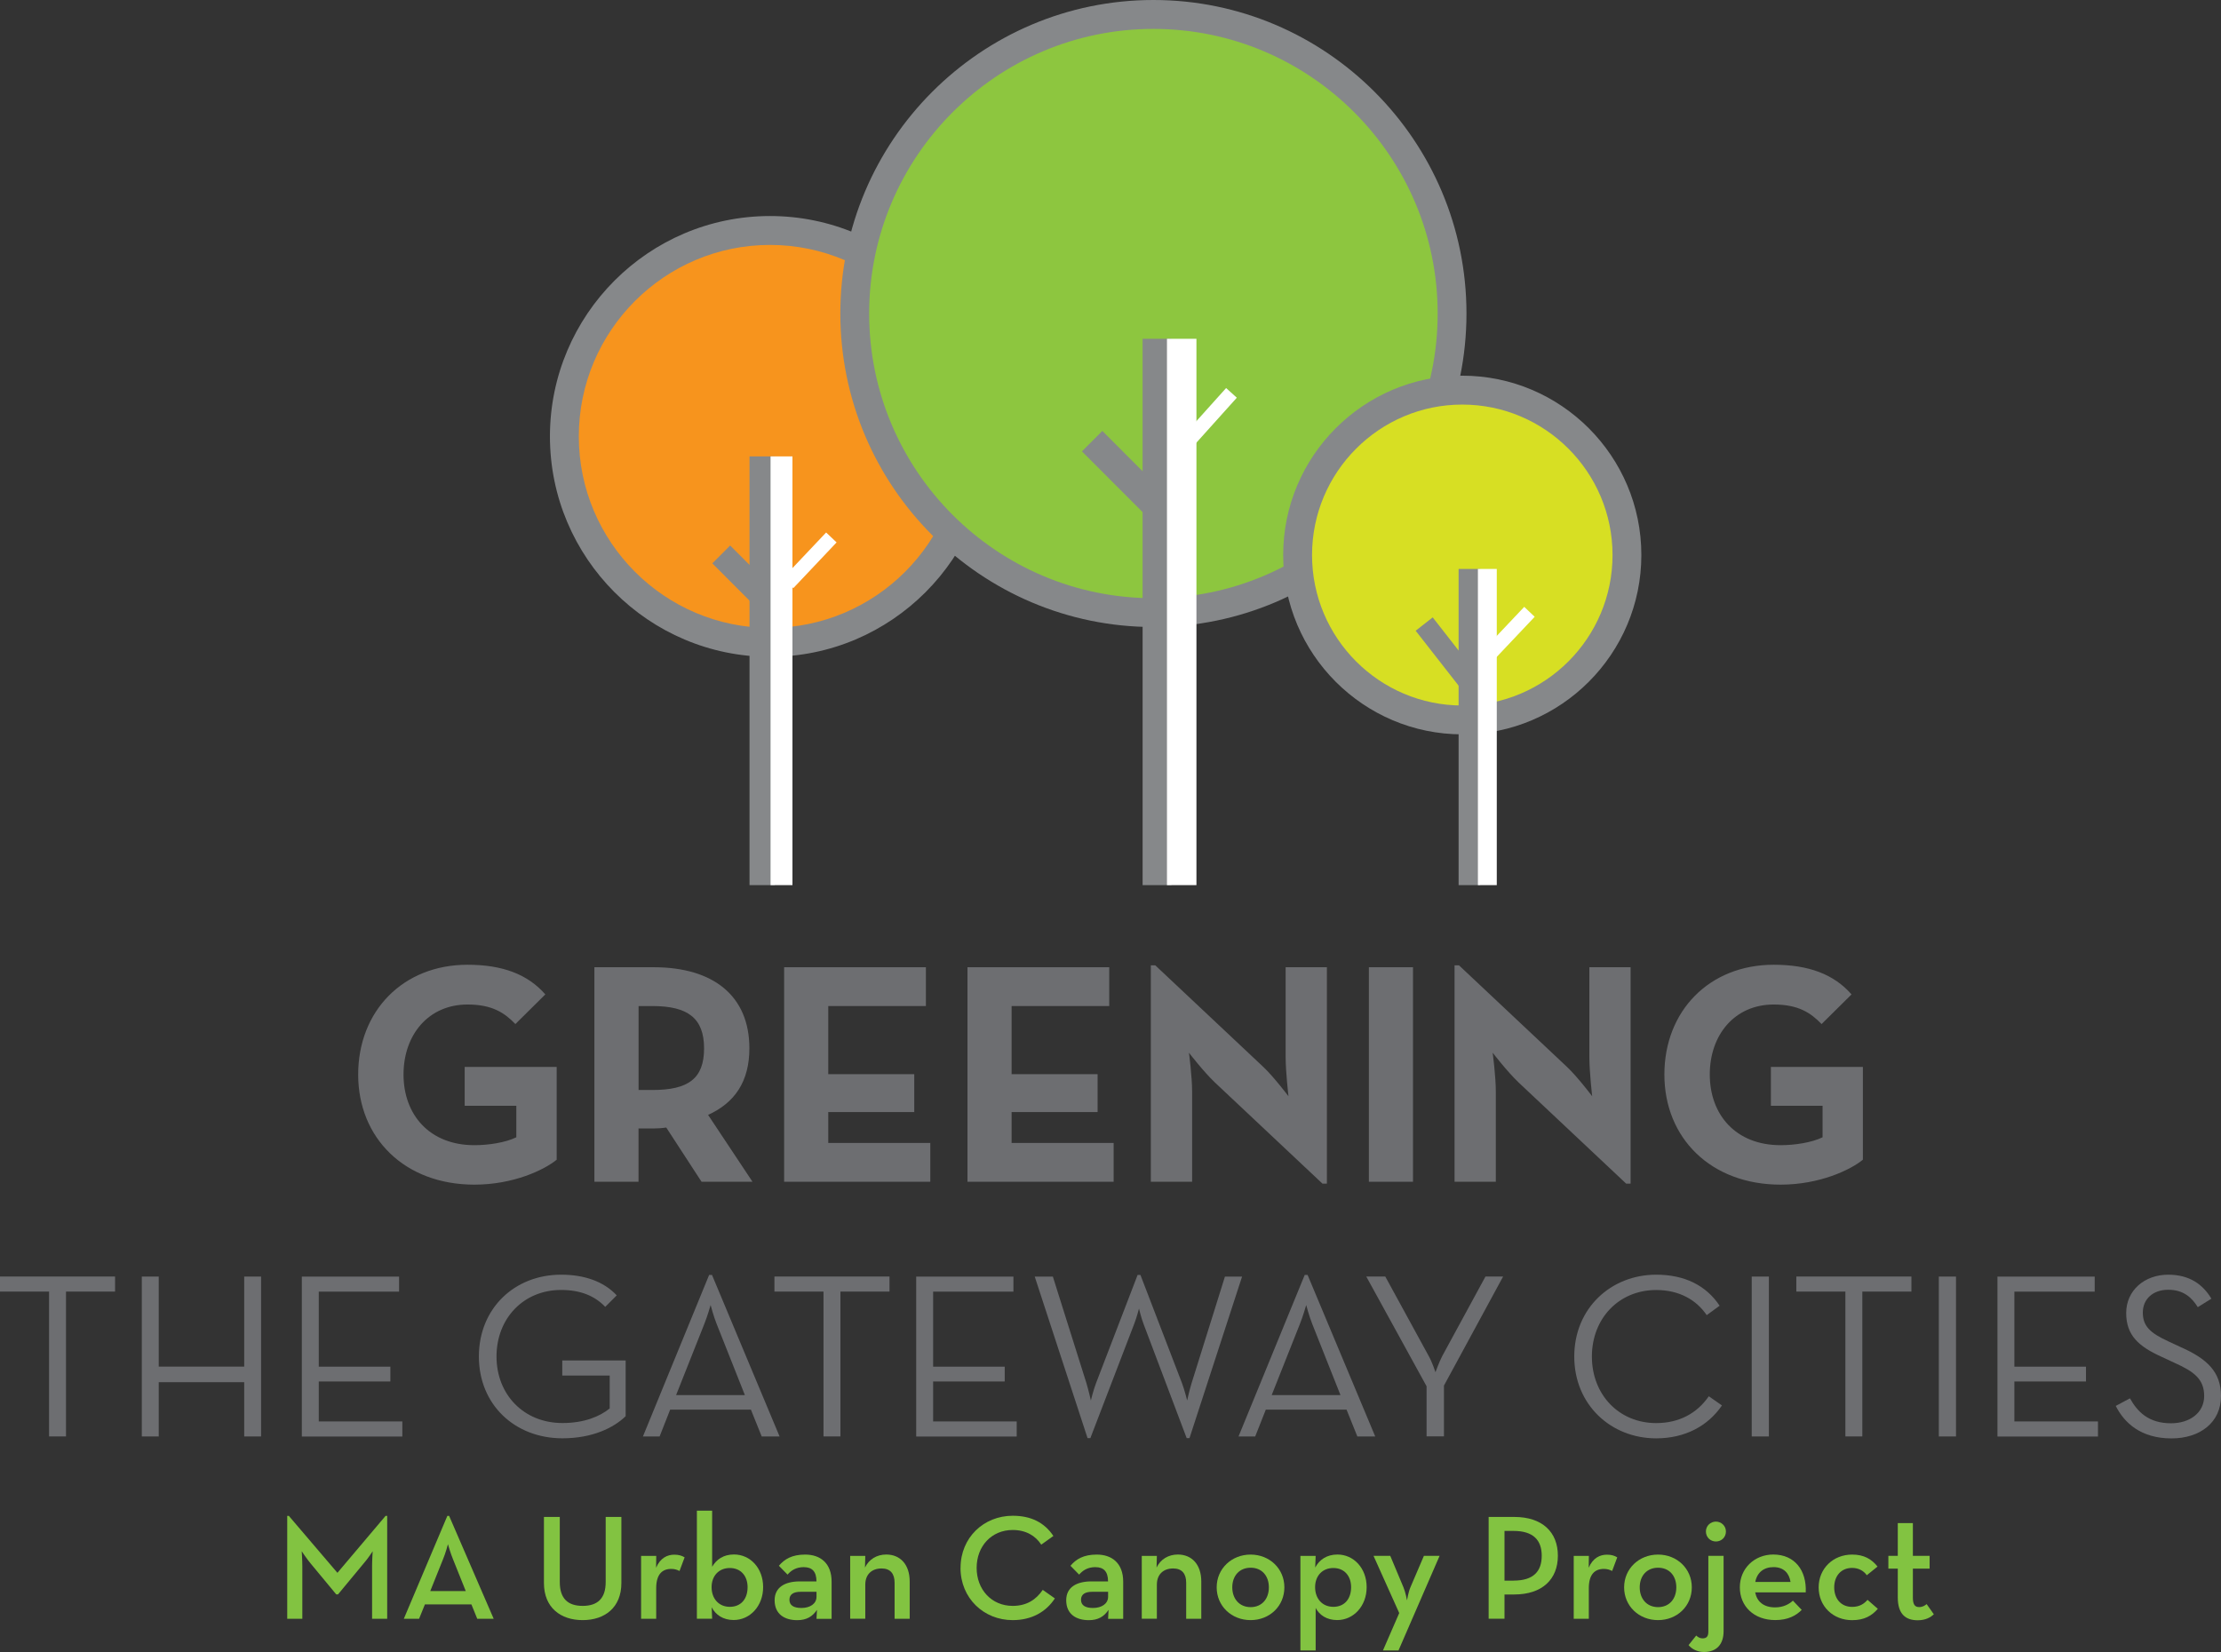 <svg width="250" height="186" viewBox="0 0 250 186" fill="none" xmlns="http://www.w3.org/2000/svg">
<rect x="0" y="0" width="250" height="186" fill="#333333" stroke="none"/>
<g clip-path="url(#clip0_207_457)">
<path d="M40.317 120.982C40.317 113.842 45.356 108.622 52.623 108.622C56.558 108.622 59.395 109.689 61.384 111.961L58.013 115.299C56.809 114.054 55.426 113.099 52.623 113.099C48.259 113.099 45.422 116.471 45.422 120.982C45.422 125.492 48.332 128.937 53.403 128.937C54.964 128.937 56.881 128.652 58.118 128.049V124.499H52.306V120.128H62.661V130.572C61.278 131.711 57.801 133.38 53.403 133.38C45.534 133.38 40.317 128.122 40.317 120.982Z" fill="#6D6E71"/>
<path d="M84.714 133.056H78.968L74.994 126.949C74.531 127.022 74.035 127.055 73.573 127.055H71.873V133.056H66.907V108.901H73.573C80.311 108.901 84.352 112.134 84.352 118.029C84.352 121.791 82.685 124.175 79.703 125.526L84.703 133.056H84.714ZM73.439 122.723C77.48 122.723 79.252 121.445 79.252 118.034C79.252 114.623 77.407 113.272 73.439 113.272H71.879V122.718H73.439V122.723Z" fill="#6D6E71"/>
<path d="M88.264 108.901H104.22V113.272H93.23V120.943H102.91V125.208H93.23V128.685H104.716V133.056H88.264V108.901Z" fill="#6D6E71"/>
<path d="M108.901 108.901H124.858V113.272H113.867V120.943H123.548V125.208H113.867V128.685H125.354V133.056H108.901V108.901Z" fill="#6D6E71"/>
<path d="M136.706 121.83C135.502 120.692 133.83 118.526 133.83 118.526C133.83 118.526 134.187 121.188 134.187 122.93V133.051H129.539V108.684H130.035L142.196 120.122C143.366 121.222 145.033 123.427 145.033 123.427C145.033 123.427 144.715 120.692 144.715 119.022V108.902H149.358V133.269H148.862L136.701 121.83H136.706Z" fill="#6D6E71"/>
<path d="M154.084 108.901H159.05V133.056H154.084V108.901Z" fill="#6D6E71"/>
<path d="M170.893 121.83C169.689 120.692 168.017 118.526 168.017 118.526C168.017 118.526 168.374 121.188 168.374 122.93V133.051H163.726V108.684H164.222L176.382 120.122C177.553 121.222 179.219 123.427 179.219 123.427C179.219 123.427 178.902 120.692 178.902 119.022V108.902H183.544V133.269H183.048L170.887 121.83H170.893Z" fill="#6D6E71"/>
<path d="M187.346 120.982C187.346 113.842 192.384 108.622 199.651 108.622C203.586 108.622 206.423 109.689 208.413 111.961L205.041 115.299C203.837 114.054 202.455 113.099 199.651 113.099C195.293 113.099 192.456 116.471 192.456 120.982C192.456 125.492 195.366 128.937 200.432 128.937C201.992 128.937 203.909 128.652 205.152 128.049V124.499H199.334V120.128H209.689V130.572C208.307 131.711 204.829 133.38 200.432 133.38C192.562 133.38 187.346 128.122 187.346 120.982Z" fill="#6D6E71"/>
<path d="M5.523 145.421H0V143.724H12.952V145.421H7.429V161.728H5.523V145.421Z" fill="#6D6E71"/>
<path d="M15.962 143.73H17.868V153.868H27.487V143.73H29.388V161.733H27.487V155.62H17.868V161.733H15.962V143.73Z" fill="#6D6E71"/>
<path d="M33.98 143.73H44.92V145.427H35.881V153.873H43.94V155.542H35.881V160.042H45.288V161.739H33.975V143.736L33.98 143.73Z" fill="#6D6E71"/>
<path d="M53.904 152.729C53.904 147.303 57.923 143.518 63.156 143.518C65.748 143.518 67.938 144.26 69.42 145.846L68.127 147.141C66.963 145.924 65.38 145.237 63.156 145.237C58.926 145.237 55.888 148.441 55.888 152.729C55.888 157.016 58.954 160.22 63.312 160.22C65.77 160.22 67.514 159.478 68.629 158.579V154.872H63.29V153.175H70.424V159.45C69.103 160.745 66.695 161.94 63.312 161.94C57.95 161.94 53.904 158.155 53.904 152.729Z" fill="#6D6E71"/>
<path d="M79.826 143.546H80.144L87.751 161.733H85.739L84.524 158.713H75.434L74.247 161.733H72.369L79.821 143.546H79.826ZM83.844 157.072L80.673 149.078C80.328 148.23 79.988 146.934 79.988 146.934C79.988 146.934 79.62 148.23 79.274 149.078L76.103 157.072H83.85H83.844Z" fill="#6D6E71"/>
<path d="M92.695 145.421H87.172V143.724H100.124V145.421H94.601V161.728H92.695V145.421Z" fill="#6D6E71"/>
<path d="M103.134 143.73H114.074V145.427H105.034V153.873H113.093V155.542H105.034V160.042H114.442V161.739H103.128V143.736L103.134 143.73Z" fill="#6D6E71"/>
<path d="M116.475 143.73H118.51L122.288 155.721C122.528 156.514 122.79 157.681 122.79 157.681C122.79 157.681 123.08 156.486 123.375 155.721L128.051 143.546H128.369L133.045 155.721C133.334 156.486 133.63 157.681 133.63 157.681C133.63 157.681 133.892 156.486 134.131 155.721L137.882 143.73H139.811L133.892 161.918H133.574L128.736 149.106C128.447 148.364 128.207 147.331 128.207 147.331C128.207 147.331 127.945 148.364 127.65 149.106L122.734 161.918H122.416L116.47 143.73H116.475Z" fill="#6D6E71"/>
<path d="M146.867 143.546H147.185L154.798 161.733H152.786L151.571 158.713H142.481L141.288 161.733H139.41L146.862 143.546H146.867ZM150.886 157.072L147.714 149.078C147.374 148.23 147.029 146.934 147.029 146.934C147.029 146.934 146.661 148.23 146.315 149.078L143.144 157.072H150.886Z" fill="#6D6E71"/>
<path d="M160.583 156.089L153.789 143.724H155.929L160.817 152.673C161.213 153.36 161.58 154.498 161.58 154.498C161.58 154.498 161.976 153.387 162.344 152.673L167.209 143.724H169.194L162.534 156.006V161.722H160.577V156.084L160.583 156.089Z" fill="#6D6E71"/>
<path d="M177.202 152.729C177.202 147.303 181.326 143.518 186.426 143.518C189.597 143.518 192.027 144.707 193.565 147.012L192.111 148.073C190.946 146.354 189.017 145.243 186.426 145.243C182.224 145.243 179.186 148.447 179.186 152.734C179.186 157.022 182.224 160.226 186.426 160.226C189.045 160.226 191.052 159.087 192.345 157.206L193.827 158.239C192.239 160.566 189.653 161.945 186.426 161.945C181.326 161.945 177.202 158.16 177.202 152.734V152.729Z" fill="#6D6E71"/>
<path d="M197.177 143.73H199.111V161.733H197.177V143.73Z" fill="#6D6E71"/>
<path d="M207.721 145.421H202.198V143.724H215.151V145.421H209.627V161.728H207.721V145.421Z" fill="#6D6E71"/>
<path d="M218.238 143.73H220.172V161.733H218.238V143.73Z" fill="#6D6E71"/>
<path d="M224.842 143.73H235.783V145.427H226.743V153.873H234.802V155.542H226.743V160.042H236.151V161.739H224.837V143.736L224.842 143.73Z" fill="#6D6E71"/>
<path d="M238.163 158.289L239.751 157.44C240.598 158.948 241.836 160.248 244.377 160.248C246.467 160.248 248.106 159.082 248.106 157.178C248.106 155.274 246.969 154.426 244.723 153.421L243.296 152.757C240.732 151.59 239.328 150.351 239.328 147.833C239.328 145.315 241.362 143.518 244.059 143.518C246.467 143.518 247.972 144.629 248.919 146.22L247.387 147.174C246.701 146.063 245.748 145.215 244.054 145.215C242.359 145.215 241.2 146.248 241.2 147.783C241.2 149.318 242.042 150.088 244.054 151.015L245.48 151.679C248.468 153.002 250 154.487 250 157.184C250 160.148 247.648 161.951 244.422 161.951C240.988 161.951 239.11 160.204 238.157 158.3L238.163 158.289Z" fill="#6D6E71"/>
<path d="M86.675 72.32C99.458 72.32 109.821 61.94 109.821 49.136C109.821 36.332 99.458 25.953 86.675 25.953C73.892 25.953 63.529 36.332 63.529 49.136C63.529 61.94 73.892 72.32 86.675 72.32Z" fill="#F7941D"/>
<path d="M86.675 73.95C73.015 73.95 61.902 62.819 61.902 49.136C61.902 35.454 73.015 24.323 86.675 24.323C100.336 24.323 111.449 35.454 111.449 49.136C111.449 62.819 100.336 73.95 86.675 73.95ZM86.675 27.577C74.805 27.577 65.152 37.251 65.152 49.136C65.152 61.021 74.81 70.695 86.675 70.695C98.541 70.695 108.199 61.027 108.199 49.136C108.199 37.246 98.541 27.577 86.675 27.577Z" fill="#86888A"/>
<path d="M129.829 68.971C148.396 68.971 163.447 53.895 163.447 35.298C163.447 16.7 148.396 1.625 129.829 1.625C111.262 1.625 96.211 16.7 96.211 35.298C96.211 53.895 111.262 68.971 129.829 68.971Z" fill="#8DC63F"/>
<path d="M129.83 70.595C110.396 70.595 94.59 54.758 94.59 35.297C94.59 15.837 110.396 0 129.83 0C149.264 0 165.069 15.837 165.069 35.297C165.069 54.758 149.258 70.595 129.83 70.595ZM129.83 3.255C112.19 3.255 97.834 17.629 97.834 35.303C97.834 52.977 112.185 67.352 129.83 67.352C147.475 67.352 161.826 52.977 161.826 35.303C161.826 17.629 147.475 3.255 129.83 3.255Z" fill="#86888A"/>
<path d="M164.595 81.056C174.833 81.056 183.132 72.744 183.132 62.489C183.132 52.235 174.833 43.922 164.595 43.922C154.358 43.922 146.059 52.235 146.059 62.489C146.059 72.744 154.358 81.056 164.595 81.056Z" fill="#D7DF23"/>
<path d="M164.595 82.681C153.482 82.681 144.437 73.621 144.437 62.489C144.437 51.358 153.482 42.298 164.595 42.298C175.708 42.298 184.754 51.358 184.754 62.489C184.754 73.621 175.708 82.681 164.595 82.681ZM164.595 45.552C155.271 45.552 147.686 53.15 147.686 62.495C147.686 71.84 155.271 79.432 164.595 79.432C173.919 79.432 181.51 71.834 181.51 62.495C181.51 53.156 173.925 45.552 164.595 45.552Z" fill="#86888A"/>
<path d="M138.014 43.691L133.145 49.11L134.35 50.197L139.219 44.778L138.014 43.691Z" fill="white"/>
<path d="M171.571 68.326L166.703 73.473L167.881 74.591L172.748 69.444L171.571 68.326Z" fill="white"/>
<path d="M161.268 69.511L159.35 71.015L164.221 77.248L166.138 75.745L161.268 69.511Z" fill="#86888A"/>
<path d="M124.083 48.519L121.785 50.821L129.36 58.407L131.657 56.106L124.083 48.519Z" fill="#86888A"/>
<path d="M82.189 61.417L80.179 63.43L85.05 68.309L87.059 66.296L82.189 61.417Z" fill="#86888A"/>
<path d="M92.991 59.953L88.119 65.104L89.296 66.221L94.168 61.07L92.991 59.953Z" fill="white"/>
<path d="M87.21 51.386H84.368V99.657H87.21V51.386Z" fill="#86888A"/>
<path d="M89.2 51.386H86.736V99.657H89.2V51.386Z" fill="white"/>
<path d="M131.863 38.145H128.614V99.657H131.863V38.145Z" fill="#86888A"/>
<path d="M134.673 38.145H131.356V99.657H134.673V38.145Z" fill="white"/>
<path d="M166.618 64.058H164.183V99.657H166.618V64.058Z" fill="#86888A"/>
<path d="M168.48 64.058H166.356V99.657H168.48V64.058Z" fill="white"/>
<path d="M32.33 170.676H32.514L37.981 177.085L43.399 170.676H43.583V182.26H41.883V176.309C41.883 175.667 41.95 174.657 41.95 174.657C41.95 174.657 41.392 175.516 40.924 176.041L38.048 179.513H37.848L34.972 176.041C34.532 175.516 33.963 174.657 33.963 174.657C33.963 174.657 34.03 175.667 34.03 176.309V182.26H32.33V170.676Z" fill="#82C341"/>
<path d="M50.354 170.676H50.555L55.571 182.26H53.72L53.063 180.641H47.829L47.172 182.26H45.455L50.354 170.676ZM52.427 179.139L50.995 175.566C50.711 174.891 50.421 173.864 50.421 173.864C50.421 173.864 50.153 174.891 49.864 175.566L48.431 179.139H52.422H52.427Z" fill="#82C341"/>
<path d="M61.227 178.229V170.793H63.011V178.129C63.011 179.982 63.919 180.808 65.586 180.808C67.252 180.808 68.177 179.982 68.177 178.129V170.793H69.944V178.229C69.944 181.009 68.06 182.41 65.586 182.41C63.111 182.41 61.227 181.009 61.227 178.229Z" fill="#82C341"/>
<path d="M72.169 175.181H73.868L73.852 176.51C74.326 175.399 75.128 175.042 75.903 175.042C76.41 175.042 76.761 175.159 77.062 175.343L76.488 176.878C76.22 176.744 75.947 176.644 75.563 176.644C74.554 176.644 73.863 177.236 73.863 178.821V182.26H72.163V175.181H72.169Z" fill="#82C341"/>
<path d="M80.11 180.976L80.16 182.254H78.443V170.084H80.16V176.404C80.634 175.594 81.419 175.019 82.618 175.019C84.451 175.019 85.9 176.554 85.9 178.693C85.9 180.831 84.418 182.399 82.584 182.399C81.408 182.399 80.55 181.824 80.11 180.965V180.976ZM84.15 178.704C84.15 177.425 83.376 176.543 82.15 176.543C80.924 176.543 80.099 177.42 80.099 178.704C80.099 179.988 80.907 180.914 82.15 180.914C83.392 180.914 84.15 180.038 84.15 178.704Z" fill="#82C341"/>
<path d="M90.498 176.443C89.573 176.443 89.032 176.845 88.648 177.286L87.673 176.292C88.297 175.55 89.138 175.031 90.632 175.031C92.332 175.031 93.608 175.991 93.608 178.084V182.265H91.908L91.959 181.255C91.451 182.014 90.782 182.416 89.735 182.416C88.336 182.416 87.193 181.757 87.193 180.172C87.193 178.704 88.369 178.067 89.969 178.051H91.903C91.903 176.923 91.396 176.448 90.487 176.448L90.498 176.443ZM90.091 179.223C89.35 179.223 88.86 179.491 88.86 180.116C88.86 180.741 89.334 181.043 90.209 181.043C91.201 181.043 91.908 180.552 91.908 179.781V179.223H90.091Z" fill="#82C341"/>
<path d="M95.698 175.181H97.398L97.365 176.493C97.805 175.566 98.697 175.025 99.756 175.025C101.322 175.025 102.397 176.136 102.397 178.062V182.26H100.697V178.196C100.697 177.185 100.224 176.594 99.232 176.594C98.123 176.594 97.398 177.269 97.398 178.413V182.254H95.698V175.176V175.181Z" fill="#82C341"/>
<path d="M108.122 176.527C108.122 173.105 110.747 170.66 113.996 170.66C116.047 170.66 117.563 171.419 118.572 172.937L117.206 173.914C116.565 172.921 115.49 172.262 113.99 172.262C111.616 172.262 109.933 174.082 109.933 176.527C109.933 178.972 111.616 180.808 113.99 180.808C115.573 180.808 116.632 180.1 117.373 179.005L118.739 179.966C117.747 181.484 116.131 182.411 113.99 182.411C110.741 182.411 108.116 179.949 108.116 176.527H108.122Z" fill="#82C341"/>
<path d="M123.32 176.443C122.394 176.443 121.854 176.845 121.469 177.286L120.494 176.292C121.118 175.55 121.96 175.031 123.453 175.031C125.153 175.031 126.429 175.991 126.429 178.084V182.265H124.73L124.78 181.255C124.273 182.014 123.604 182.416 122.556 182.416C121.157 182.416 120.015 181.757 120.015 180.172C120.015 178.704 121.191 178.067 122.79 178.051H124.724C124.724 176.923 124.217 176.448 123.308 176.448L123.32 176.443ZM122.913 179.223C122.172 179.223 121.681 179.491 121.681 180.116C121.681 180.741 122.155 181.043 123.03 181.043C124.022 181.043 124.73 180.552 124.73 179.781V179.223H122.913Z" fill="#82C341"/>
<path d="M128.52 175.181H130.219L130.186 176.493C130.626 175.566 131.518 175.025 132.577 175.025C134.143 175.025 135.219 176.136 135.219 178.062V182.26H133.519V178.196C133.519 177.185 133.045 176.594 132.053 176.594C130.944 176.594 130.219 177.269 130.219 178.413V182.254H128.52V175.176V175.181Z" fill="#82C341"/>
<path d="M136.952 178.72C136.952 176.616 138.635 175.031 140.77 175.031C142.904 175.031 144.571 176.616 144.571 178.72C144.571 180.825 142.921 182.41 140.77 182.41C138.619 182.41 136.952 180.825 136.952 178.72ZM142.826 178.72C142.826 177.42 142.035 176.51 140.775 176.51C139.516 176.51 138.708 177.42 138.708 178.72C138.708 180.021 139.516 180.948 140.775 180.948C142.035 180.948 142.826 180.021 142.826 178.72Z" fill="#82C341"/>
<path d="M146.376 175.181H148.093L148.042 176.493C148.499 175.617 149.341 175.025 150.55 175.025C152.367 175.025 153.833 176.56 153.833 178.698C153.833 180.836 152.351 182.405 150.517 182.405C149.341 182.405 148.499 181.83 148.093 181.037V185.827H146.376V175.176V175.181ZM152.083 178.704C152.083 177.425 151.308 176.543 150.082 176.543C148.856 176.543 148.031 177.42 148.031 178.704C148.031 179.988 148.839 180.914 150.082 180.914C151.325 180.914 152.083 180.038 152.083 178.704Z" fill="#82C341"/>
<path d="M157.501 181.618L154.608 175.176H156.492L157.975 178.715C158.209 179.257 158.376 180.183 158.376 180.183C158.376 180.183 158.526 179.257 158.76 178.715L160.276 175.176H162.043L157.417 185.827H155.667L157.501 181.612V181.618Z" fill="#82C341"/>
<path d="M167.565 170.793H170.441C173.607 170.793 175.357 172.496 175.357 175.159C175.357 177.822 173.59 179.524 170.441 179.524H169.349V182.254H167.565V170.793ZM170.374 177.961C172.632 177.961 173.54 176.901 173.54 175.164C173.54 173.428 172.615 172.368 170.374 172.368H169.349V177.967H170.374V177.961Z" fill="#82C341"/>
<path d="M177.146 175.181H178.846L178.829 176.51C179.303 175.399 180.106 175.042 180.88 175.042C181.387 175.042 181.739 175.159 182.04 175.343L181.465 176.878C181.198 176.744 180.925 176.644 180.54 176.644C179.532 176.644 178.84 177.236 178.84 178.821V182.26H177.141V175.181H177.146Z" fill="#82C341"/>
<path d="M182.814 178.72C182.814 176.616 184.498 175.031 186.632 175.031C188.767 175.031 190.433 176.616 190.433 178.72C190.433 180.825 188.783 182.41 186.632 182.41C184.481 182.41 182.814 180.825 182.814 178.72ZM188.689 178.72C188.689 177.42 187.897 176.51 186.638 176.51C185.378 176.51 184.57 177.42 184.57 178.72C184.57 180.021 185.378 180.948 186.638 180.948C187.897 180.948 188.689 180.021 188.689 178.72Z" fill="#82C341"/>
<path d="M190.07 185.224L190.929 184.147C191.129 184.331 191.347 184.465 191.636 184.465C192.054 184.465 192.294 184.297 192.294 183.706V175.176H194.011V183.655C194.011 185.174 193.186 186 191.804 186C190.995 186 190.388 185.615 190.07 185.224ZM192.021 172.429C192.021 171.787 192.545 171.318 193.147 171.318C193.749 171.318 194.273 171.793 194.273 172.429C194.273 173.105 193.749 173.557 193.147 173.557C192.545 173.557 192.021 173.099 192.021 172.429Z" fill="#82C341"/>
<path d="M199.813 180.976C200.738 180.976 201.412 180.602 201.813 180.217L202.805 181.26C202.148 181.919 201.239 182.405 199.829 182.405C197.405 182.405 195.839 180.836 195.839 178.715C195.839 176.594 197.489 175.025 199.606 175.025C202.014 175.025 203.374 176.811 203.257 179.29H197.567C197.767 180.317 198.508 180.976 199.807 180.976H199.813ZM201.546 178.112C201.395 177.152 200.805 176.443 199.629 176.443C198.536 176.443 197.778 177.051 197.578 178.112H201.551H201.546Z" fill="#82C341"/>
<path d="M204.712 178.72C204.712 176.616 206.328 175.031 208.479 175.031C209.811 175.031 210.67 175.539 211.339 176.381L210.129 177.358C209.795 176.867 209.204 176.532 208.479 176.532C207.22 176.532 206.462 177.459 206.462 178.726C206.462 179.993 207.22 180.92 208.479 180.92C209.321 180.92 209.828 180.568 210.213 180.127L211.372 181.138C210.681 181.93 209.839 182.416 208.479 182.416C206.323 182.416 204.712 180.847 204.712 178.726V178.72Z" fill="#82C341"/>
<path d="M213.618 179.865V176.61H212.559V175.176H213.618V171.486H215.317V175.176H217.201V176.61H215.317V179.899C215.317 180.708 215.585 180.942 216.025 180.942C216.426 180.942 216.683 180.758 216.867 180.607L217.675 181.752C217.324 182.087 216.766 182.427 215.858 182.427C214.526 182.427 213.618 181.752 213.618 179.865Z" fill="#82C341"/>
</g>
<defs>
<clipPath id="clip0_207_457">
<rect width="250" height="186" fill="white"/>
</clipPath>
</defs>
</svg>
